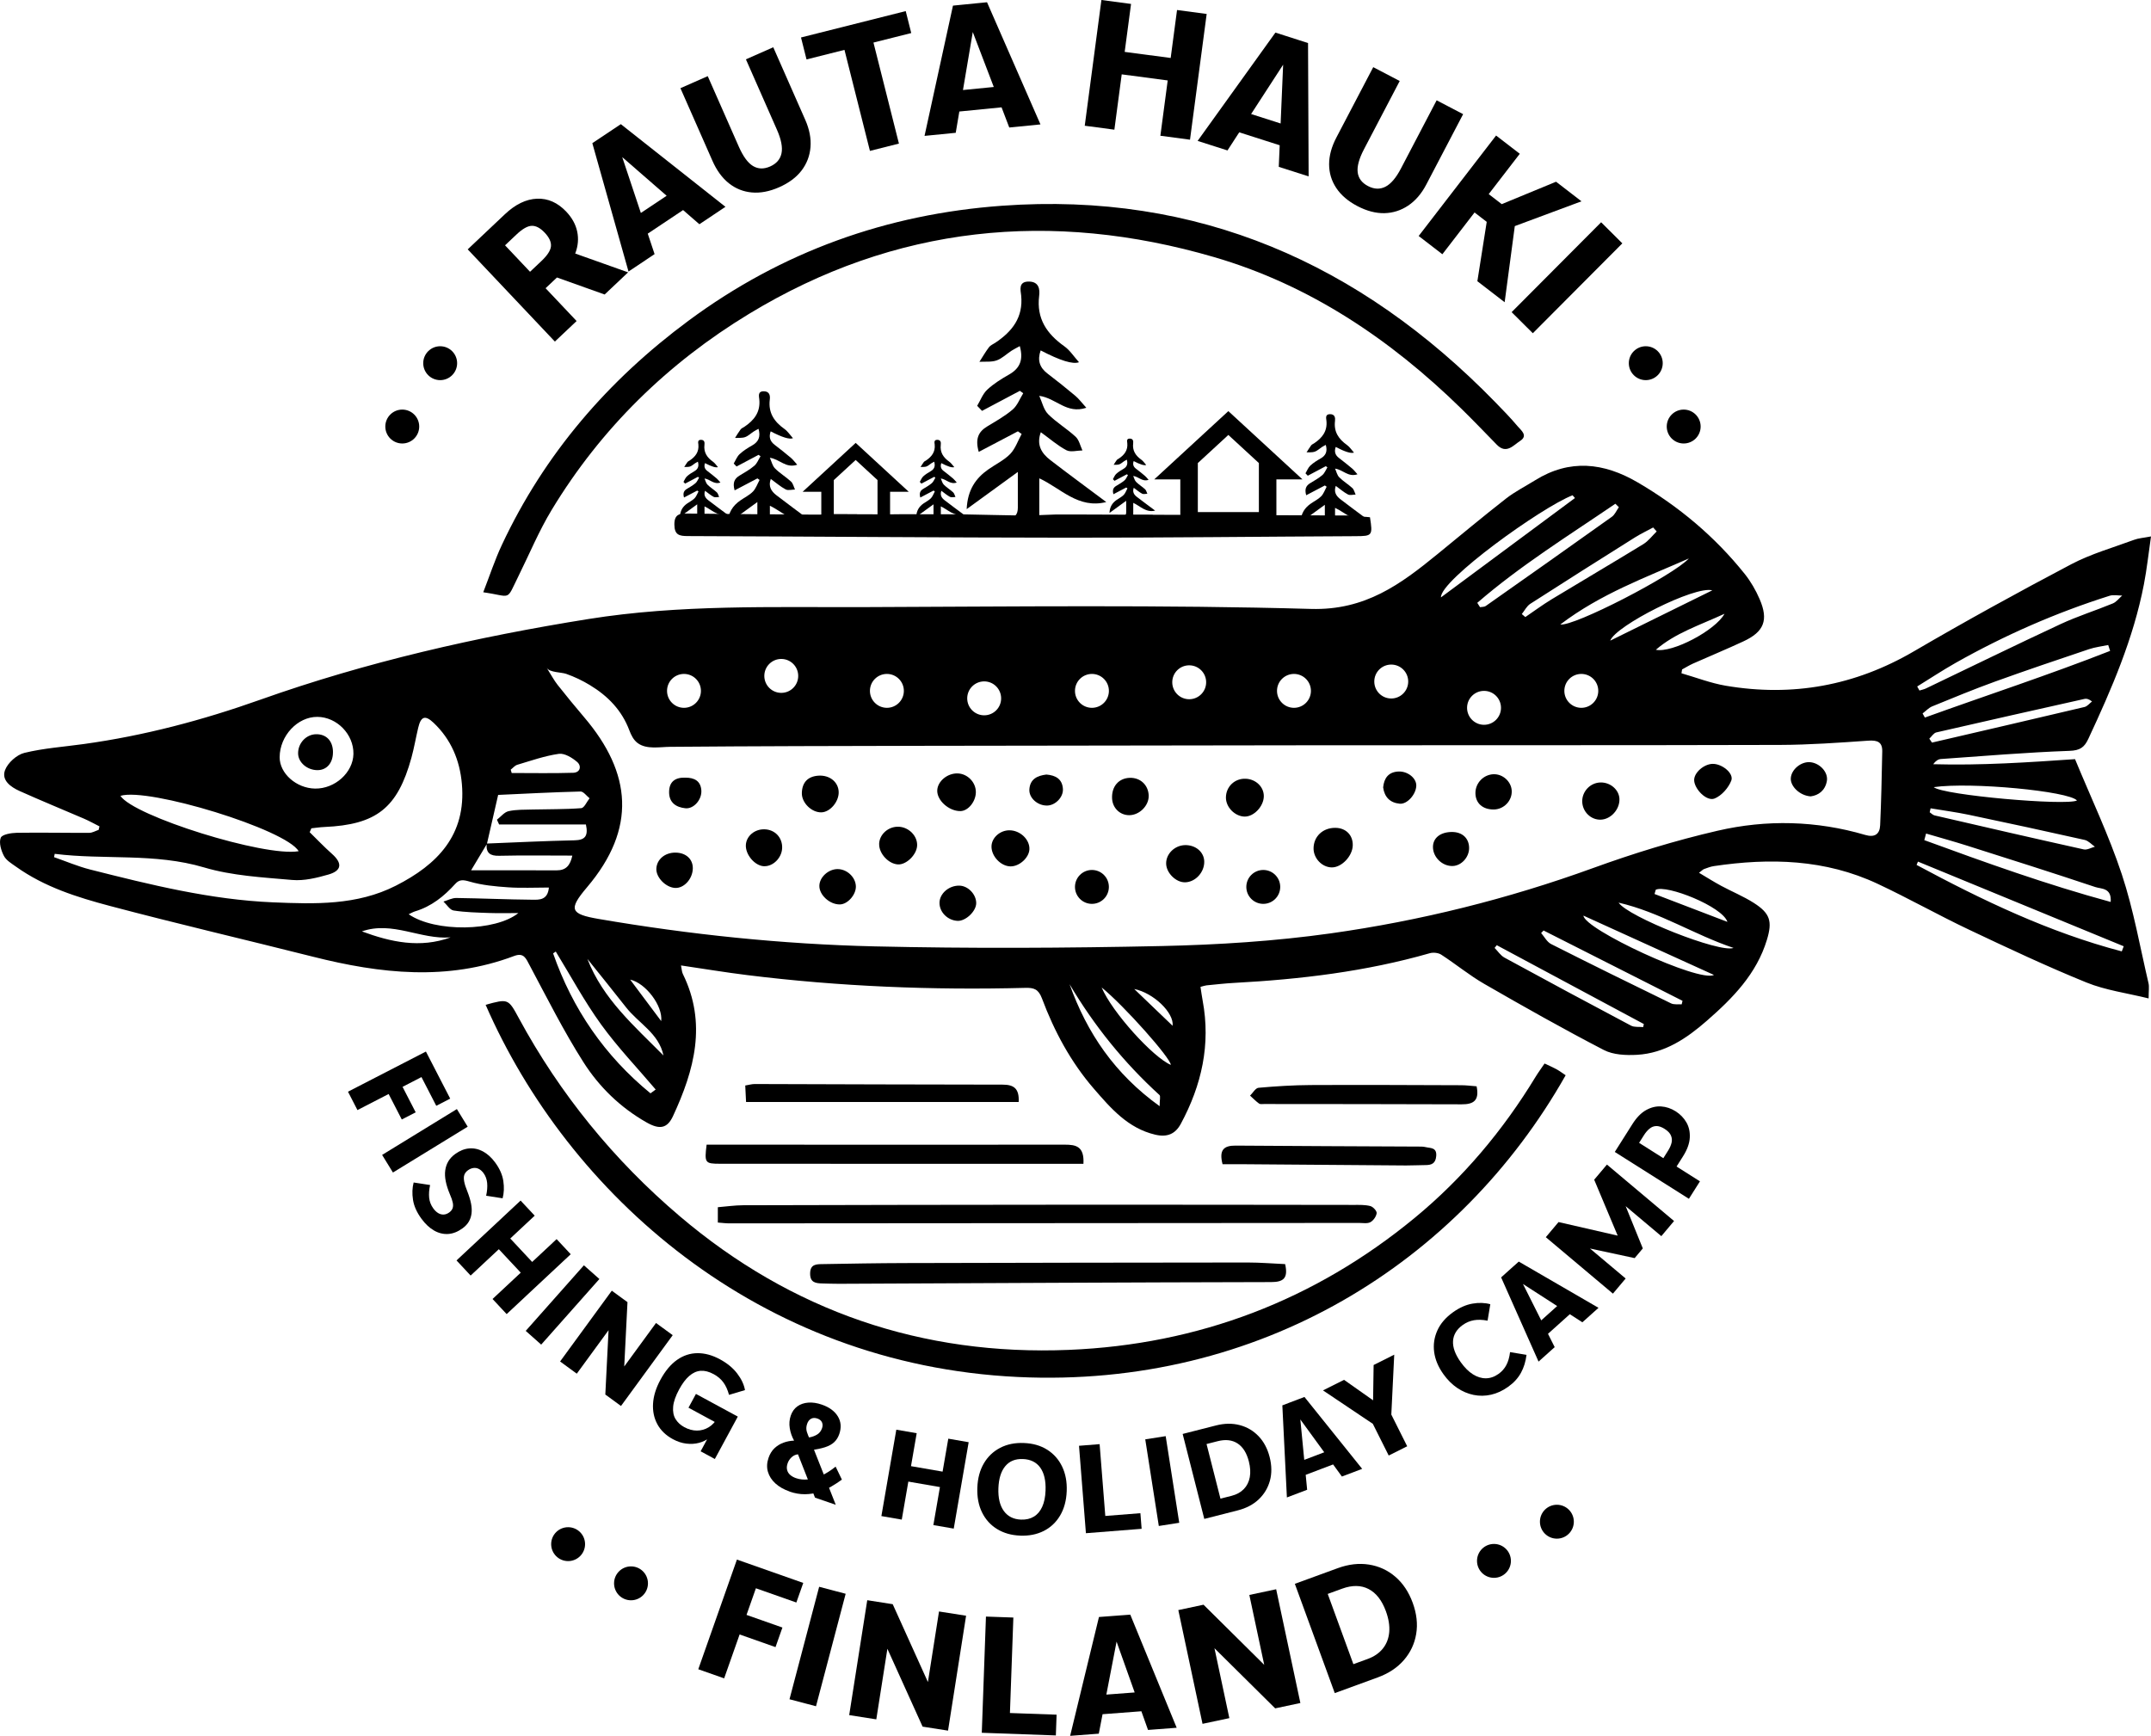 <svg xmlns="http://www.w3.org/2000/svg" id="Layer_2" viewBox="0 0 841.33 679.06"><g id="Warstwa_1"><path d="M189.94,393.08c8.79-2.41,8.85-2.44,12.96,5.16,16.13,29.79,37.24,55.66,62.95,77.52,43.81,37.24,94.95,54.67,152.25,52.31,50.63-2.08,96.12-19.38,135.29-51.68,18.83-15.53,34.51-34.19,47.25-55.17,1.03-1.69,2.21-3.28,3.49-5.17,1.67.79,3.18,1.42,4.6,2.2,1.28.71,2.46,1.6,3.65,2.39-41.45,73.29-119.74,122.5-214.2,118.04-101.9-4.82-176.08-71.84-208.24-145.61Z"></path><path d="M189.02,231.67c2.46-6.3,4.5-12.58,7.28-18.51,16.68-35.6,41.53-64.4,73.04-87.73,36.49-27.01,77.55-41.68,122.57-44.94,76.54-5.54,139.98,22.52,192.86,76.76,3.02,3.1,6.06,6.21,8.84,9.52,1.32,1.57,4.17,3.65.98,5.7-2.62,1.68-5.39,5.33-9.13,1.51-4.65-4.76-9.25-9.58-14.01-14.23-27.7-27.06-59.3-48.31-96.6-59.18-63.51-18.51-124.75-12.47-181.84,22.19-31.74,19.27-57.91,44.77-77.24,76.73-4.98,8.23-8.7,17.22-12.98,25.87-4.99,10.09-2.44,7.94-13.78,6.33Z"></path><path d="M280.77,478.26v-6c3.37-.27,6.63-.76,9.89-.77,42.65-.11,85.29-.19,127.94-.21,36.98-.02,73.95.03,110.93.08,2.16,0,4.4-.08,6.45.45,1.06.27,2.58,1.91,2.48,2.76-.15,1.3-1.28,2.91-2.45,3.54-1.19.64-2.92.3-4.42.3-82.12.07-164.25.13-246.37.17-1.3,0-2.6-.18-4.43-.32Z"></path><path d="M502.67,494.53c1.22,5.51-.61,7.02-5.54,7.02-56.3.11-112.6.42-168.9.67-2.16,0-4.33-.07-6.49-.13-2.64-.07-4.95-.28-4.87-4,.07-3.56,2.45-3.53,4.77-3.57,10.82-.19,21.65-.38,32.47-.41,44.64-.11,89.28-.19,133.92-.22,4.93,0,9.87.42,14.65.63Z"></path><path d="M423.77,455.29c-12.08,0-23.87,0-35.66,0-35.47,0-70.93,0-106.4-.03-6.02,0-6.2-.32-5.33-7.47,4.01,0,8.11,0,12.22,0,42.62.01,85.24.06,127.86,0,4.35,0,7.7.61,7.31,7.5Z"></path><path d="M398.45,431.09h-106.64c-.11-2.16-.21-4.19-.32-6.44,1.48-.24,2.59-.58,3.7-.58,32.32.08,64.64.23,96.95.24,4.28,0,6.58,1.38,6.3,6.78Z"></path><path d="M577.55,424.96c1.19,5.67-1.31,7.07-5.83,7.05-25.77-.1-51.55-.09-77.32-.12-.66,0-1.5.15-1.96-.19-1.25-.91-2.34-2.05-3.5-3.09,1.1-1.07,2.13-2.97,3.32-3.07,6.78-.61,13.6-1.03,20.41-1.07,19.62-.1,39.24,0,58.86.07,1.96,0,3.92.27,6.01.42Z"></path><path d="M478.18,455.43c-1.46-5.65.55-7.3,5.11-7.27,23.93.19,47.86.26,71.79.38.83,0,1.68,0,2.48.2,1.95.47,4.49.04,4.19,3.54-.26,2.95-1.88,3.51-4.31,3.5-2.49,0-4.98.17-7.48.15-21.27-.15-42.54-.33-63.82-.49-2.64-.02-5.27,0-7.97,0Z"></path><path d="M520.91,339.33c-3.85-.04-7.2-3.59-7.13-7.54.08-4.61,3.64-7.95,8.46-7.94,4.15,0,6.96,2.81,6.87,6.85-.09,4.2-4.34,8.67-8.2,8.63Z"></path><path d="M486.75,319.45c-3.82-.14-7.28-3.71-7.25-7.48.04-4.27,3.47-7.51,7.74-7.33,4.02.17,7.15,3.24,7.08,6.92-.08,3.96-3.98,8.01-7.56,7.88Z"></path><path d="M463.51,345.16c-3.57.06-7.34-3.68-7.39-7.33-.05-3.81,3.33-7.12,7.37-7.22,4.1-.1,7.38,2.63,7.53,6.27.17,4.26-3.41,8.21-7.51,8.28Z"></path><path d="M374.54,302.56c3.92.1,7.22,3.52,7.15,7.41-.06,3.67-3.05,7.3-6.04,7.33-4.5.05-9.24-4.21-9.06-8.14.16-3.54,3.96-6.7,7.95-6.6Z"></path><path d="M343.86,330.15c.1-3.8,3.68-6.93,7.71-6.73,3.99.2,7.34,3.67,7.15,7.41-.18,3.55-4.2,7.49-7.47,7.33-3.72-.18-7.48-4.26-7.38-8.01Z"></path><path d="M449.29,311.25c.13,3.89-3.62,7.65-7.61,7.65-3.67,0-6.55-2.83-6.71-6.6-.2-4.63,2.59-7.87,6.9-8.01,4.15-.14,7.29,2.8,7.43,6.96Z"></path><path d="M633.42,312.6c.11,4.04-3.34,7.88-7.24,8.05-3.92.17-7.27-3.11-7.32-7.15-.04-3.97,3.2-7.32,7.16-7.4,3.9-.08,7.3,2.9,7.4,6.5Z"></path><path d="M387.81,331.07c.07-3.37,3.36-6.29,7.05-6.26,4.19.04,7.92,3.6,7.78,7.41-.13,3.31-3.92,6.75-7.39,6.71-3.8-.05-7.52-3.98-7.44-7.86Z"></path><path d="M328.04,309.83c.1,3.78-3.35,7.86-6.74,7.96-3.8.12-7.8-3.73-7.67-7.62.13-4.1,2.34-6.45,6.48-6.73,4.42-.3,7.83,2.51,7.93,6.39Z"></path><path d="M298.83,338.87c-3.57-.14-7.32-4.54-7.1-8.34.2-3.47,3.41-6.18,7.23-6.11,4.17.08,7.17,3.29,6.96,7.45-.19,3.79-3.58,7.13-7.09,6.99Z"></path><path d="M375.25,346.46c3.4.07,6.59,3.4,6.58,6.85,0,3.16-4.11,7.07-7.28,6.93-3.86-.17-7.08-3.36-7.08-7.02,0-3.65,3.68-6.85,7.79-6.76Z"></path><path d="M669.88,298.83c3.61-.09,8.39,3.69,7.28,6.55-1.09,2.82-3.77,5.87-6.51,6.99-3.13,1.28-7.98-3.74-8.01-7.21-.02-2.91,3.79-6.25,7.23-6.34Z"></path><path d="M584.25,302.88c3.55-.1,6.8,2.83,7.03,6.35.26,3.93-3,7.4-7,7.44-4.35.04-7.16-2.46-7.19-6.4-.03-3.96,3.18-7.29,7.16-7.4Z"></path><path d="M328.53,353.81c-3.96.08-8.11-3.67-8.05-7.29.05-3.28,3.39-6.42,6.94-6.53,3.71-.11,7.18,3.03,7.34,6.66.15,3.28-3.17,7.1-6.23,7.16Z"></path><path d="M270.98,339.77c-.1,4.1-3.45,7.77-6.93,7.59-3.63-.19-7.45-4.08-7.33-7.48.13-3.66,3.33-6.37,7.48-6.34,4.11.03,6.86,2.56,6.78,6.22Z"></path><path d="M567.8,325.47c4.12-.05,6.81,2.43,6.82,6.29,0,3.6-3,6.9-6.41,7.02-4.07.14-7.77-3.45-7.73-7.5.04-3.49,2.89-5.75,7.31-5.81Z"></path><path d="M708.23,311.54c-4.25-.27-7.96-3.92-7.79-7.08.19-3.44,4.03-6.62,7.6-6.29,3.78.35,7.14,3.97,6.5,7.42-.68,3.68-3.26,5.56-6.32,5.95Z"></path><path d="M541,308.01c.35-3.61,2.07-5.97,5.88-6.19,3.69-.21,7.15,2.58,7.08,5.53-.08,3.38-3.55,7.34-6.48,7.06-3.78-.36-5.98-2.58-6.49-6.4Z"></path><path d="M409.27,303c3.66.3,6.22,1.76,6.47,5.61.21,3.26-2.96,6.47-6.18,6.52-3.69.06-7.15-2.95-6.94-6.31.26-4.13,3.21-5.4,6.65-5.82Z"></path><path d="M268.14,304.22c3.39,0,5.91,1.23,6.18,4.96.26,3.63-2.98,7.35-6.24,7.01-3.6-.38-6.36-2.14-6.37-6.26-.01-4.22,2.46-5.86,6.43-5.71Z"></path><path d="M130.23,294.28c.01,4.21-2.45,7.03-6.11,7-4-.03-7.45-3-7.52-6.48-.08-4.05,3.12-7.5,7.02-7.57,4.05-.07,6.61,2.65,6.62,7.05Z"></path><path d="M182.94,97.55l14.53-13.73c4.12-3.9,8.32-5.92,12.58-6.09,4.27-.16,8.07,1.53,11.42,5.06,2.27,2.4,3.7,5,4.29,7.79.59,2.79.35,5.6-.71,8.43-1.07,2.83-2.96,5.52-5.67,8.09l-12.73,12.03-6.08-6.44,11.18-10.56c2.37-2.24,3.62-4.18,3.75-5.83.13-1.65-.68-3.4-2.43-5.26-1.75-1.86-3.45-2.75-5.09-2.7-1.64.05-3.65,1.2-6.01,3.44l-4.43,4.19,27.99,29.62-8.5,8.03-34.08-36.06ZM215.45,107.69l5.25-10.03,24.97,8.88-9.17,8.67-21.05-7.51Z"></path><path d="M231.68,56.01l8.08-5.39,16.27,48.79-10.2,6.81-14.15-50.21ZM234.75,53.96l8.08-5.39,40.92,32.34-10.2,6.81-38.8-33.76ZM249.48,84.1l12.26-8.18,7.04,5.19-17.16,11.45-2.15-8.45Z"></path><path d="M276.82,29.79l12.15,27.57c1.7,3.85,3.55,6.38,5.55,7.58,2.01,1.21,4.24,1.27,6.71.18,2.46-1.09,3.94-2.8,4.44-5.13.49-2.33-.1-5.41-1.77-9.21l-12.15-27.57,10.7-4.72,12.52,28.41c1.64,3.72,2.32,7.28,2.04,10.68-.28,3.4-1.45,6.45-3.49,9.13-2.05,2.68-4.97,4.86-8.77,6.54-3.76,1.66-7.32,2.34-10.68,2.04-3.36-.3-6.35-1.5-8.98-3.59-2.63-2.1-4.77-5.02-6.43-8.79l-12.52-28.41,10.7-4.72Z"></path><path d="M330.31,19.51l-14.85,3.74-2.16-8.59,40.96-10.32,2.16,8.59-14.78,3.72,9.96,39.52-11.34,2.86-9.96-39.52Z"></path><path d="M372.74,2.2l9.66-.96-8.58,50.71-12.2,1.21,11.12-50.96ZM375.23,35.36l14.67-1.45,3.77,7.89-20.53,2.03,2.08-8.47ZM376.4,1.84l9.66-.96,20.9,47.79-12.2,1.21L376.4,1.84Z"></path><path d="M430.8,0l11.59,1.54-2.49,18.76,17.99,2.38,2.49-18.76,11.59,1.54-6.52,49.19-11.59-1.54,2.87-21.64-17.99-2.38-2.87,21.64-11.59-1.54,6.52-49.19Z"></path><path d="M498.86,12.75l9.25,2.96-28,43.14-11.68-3.73,30.43-42.37ZM488,44.18l14.04,4.49.33,8.74-19.65-6.28,5.27-6.95ZM502.37,13.88l9.25,2.96.23,52.16-11.68-3.73,2.2-51.38Z"></path><path d="M547.48,31.68l-13.97,26.69c-1.95,3.73-2.77,6.75-2.47,9.07s1.65,4.11,4.04,5.35c2.39,1.25,4.65,1.34,6.78.27,2.13-1.07,4.17-3.45,6.09-7.13l13.97-26.69,10.36,5.42-14.4,27.51c-1.88,3.6-4.25,6.35-7.08,8.25-2.84,1.9-5.94,2.89-9.31,2.97-3.37.07-6.9-.85-10.59-2.78-3.64-1.91-6.39-4.27-8.25-7.08-1.86-2.82-2.79-5.9-2.79-9.26,0-3.36.95-6.86,2.86-10.5l14.4-27.5,10.36,5.42Z"></path><path d="M554.89,92.32l30.28-39.3,9.27,7.14-30.28,39.3-9.27-7.14ZM577.85,110.01l3.66-23.22-10.78-8.31,5.87-6.93,10.78,8.31,21.25-8.77,9.94,7.66-26.08,9.7-3.97,29.78-10.67-8.22Z"></path><path d="M626.26,86.95l8.29,8.25-35.01,35.16-8.29-8.25,35.01-35.16Z"></path><path d="M166.59,411.36l9.5,18.42-5.45,2.81-5.79-11.24-7.4,3.82,5.14,9.97-5.44,2.8-5.14-9.97-12.2,6.29-3.7-7.19,30.49-15.71Z"></path><path d="M178.7,433.87l4.23,6.89-29.24,17.93-4.23-6.89,29.24-17.93Z"></path><path d="M168.23,463.56c-.4,1.83-.52,3.5-.37,5.01.15,1.51.7,2.89,1.62,4.16.6.82,1.24,1.43,1.93,1.84s1.4.59,2.14.56c.74-.04,1.47-.32,2.18-.84.66-.48,1.09-1.04,1.31-1.66.21-.62.23-1.36.04-2.22-.18-.86-.54-1.9-1.08-3.13-.77-1.83-1.32-3.52-1.64-5.09-.32-1.57-.39-3.02-.21-4.34.18-1.33.59-2.52,1.23-3.58.64-1.06,1.51-1.99,2.62-2.8,1.77-1.29,3.58-2.03,5.44-2.2,1.86-.17,3.67.21,5.43,1.15,1.76.94,3.37,2.39,4.82,4.37,1.76,2.39,2.82,4.81,3.18,7.24.36,2.43.27,4.67-.28,6.74l-6.44-.99c.41-1.88.53-3.55.39-5.02-.15-1.47-.62-2.75-1.41-3.83-.56-.76-1.18-1.31-1.85-1.65-.67-.34-1.38-.46-2.12-.36-.74.1-1.45.4-2.14.9-.68.5-1.15,1.09-1.39,1.75-.24.66-.27,1.52-.08,2.58.19,1.06.61,2.4,1.28,4.02.69,1.76,1.16,3.35,1.43,4.76.26,1.41.32,2.7.16,3.86-.16,1.17-.52,2.22-1.08,3.16-.56.94-1.36,1.79-2.39,2.54-1.87,1.37-3.76,2.12-5.65,2.24-1.9.12-3.74-.33-5.51-1.34s-3.41-2.54-4.92-4.59c-1.84-2.5-2.95-4.98-3.33-7.43-.38-2.45-.3-4.71.25-6.78l6.44.99Z"></path><path d="M203.62,469.66l5.52,5.91-9.56,8.93,8.57,9.17,9.56-8.93,5.52,5.91-25.06,23.42-5.52-5.91,11.03-10.3-8.57-9.17-11.03,10.3-5.52-5.91,25.06-23.42Z"></path><path d="M228.39,494.99l6.05,5.36-22.76,25.66-6.05-5.37,22.76-25.66Z"></path><path d="M239.3,504.92l6.13,4.48-1.27,25.16,12.43-17.01,6.53,4.77-20.23,27.7-6.13-4.48,1.27-25.17-12.43,17.01-6.53-4.77,20.23-27.7Z"></path><path d="M280.57,558.87c-.75,1.38-1.74,2.55-2.99,3.51s-2.64,1.65-4.18,2.06c-1.54.41-3.19.51-4.95.3s-3.52-.79-5.27-1.74c-2.73-1.48-4.75-3.43-6.06-5.84-1.31-2.42-1.87-5.12-1.69-8.1.18-2.98,1.15-6.08,2.89-9.3,1.87-3.45,4.03-6.04,6.49-7.77,2.46-1.73,5.13-2.61,8-2.63,2.87-.02,5.82.78,8.83,2.42,2.81,1.53,5.05,3.37,6.7,5.53,1.65,2.16,2.67,4.33,3.05,6.5l-6.24,1.86c-.54-1.96-1.27-3.59-2.21-4.87-.94-1.29-2.2-2.36-3.77-3.22-1.84-1-3.54-1.43-5.11-1.32s-3.05.78-4.45,1.99c-1.4,1.21-2.71,2.95-3.94,5.22-1.42,2.61-2.21,4.89-2.38,6.82s.14,3.55.94,4.85c.8,1.3,1.94,2.36,3.44,3.17,1.64.89,3.28,1.33,4.93,1.33,1.65,0,3.2-.44,4.65-1.33,1.45-.89,2.64-2.21,3.59-3.96l-.28,4.53ZM280.1,556.55l-10.81-5.86,2.92-5.39,16.37,8.87-8.98,16.59-5.56-3.01,6.07-11.2Z"></path><path d="M308.83,583.47c-2.22-.77-4.07-1.81-5.53-3.14-1.46-1.33-2.44-2.85-2.94-4.56-.5-1.71-.42-3.54.25-5.48.53-1.54,1.31-2.8,2.33-3.76,1.02-.96,2.19-1.68,3.51-2.16,1.32-.48,2.7-.75,4.14-.8-.85-1.54-1.42-3.16-1.69-4.88-.27-1.72-.14-3.35.39-4.89.54-1.58,1.41-2.79,2.6-3.64,1.19-.85,2.61-1.34,4.26-1.46,1.65-.12,3.42.14,5.3.79,2.9,1,4.99,2.53,6.25,4.58,1.26,2.06,1.45,4.37.57,6.93-.44,1.27-1.09,2.32-1.97,3.16s-2.08,1.5-3.61,2c-1.53.49-3.47.89-5.82,1.18l1.35-.62,8.67,21.95-8.11-2.79-6.66-16.95c-.93.09-1.76.47-2.49,1.14-.73.67-1.25,1.46-1.57,2.39-.32.93-.39,1.78-.2,2.55.18.77.58,1.42,1.19,1.96.61.54,1.38.97,2.3,1.29,1.42.49,2.96.66,4.62.5,1.66-.15,3.41-.64,5.24-1.46,1.83-.82,3.71-2,5.63-3.56l2.45,5.09c-1.25.92-2.63,1.82-4.14,2.7-1.51.88-3.12,1.59-4.83,2.15-1.71.55-3.54.84-5.48.86s-3.95-.32-6.02-1.03ZM312.97,562.98c1.25-.23,2.46-.45,3.62-.67,1.17-.22,2.19-.6,3.06-1.15.88-.54,1.5-1.36,1.88-2.44.29-.83.28-1.6-.02-2.29-.3-.69-.9-1.19-1.79-1.5-.96-.33-1.79-.3-2.49.08-.7.38-1.22,1.05-1.54,2.01-.37,1.08-.41,2.11-.11,3.1.3.98.73,2.02,1.29,3.11l-3.9-.25Z"></path><path d="M350.58,559.29l7.97,1.38-2.23,12.89,12.36,2.14,2.23-12.89,7.97,1.38-5.84,33.8-7.97-1.38,2.57-14.87-12.36-2.14-2.57,14.87-7.97-1.38,5.84-33.8Z"></path><path d="M399.02,600.73c-3.43-.13-6.43-.98-9-2.55-2.57-1.57-4.54-3.74-5.91-6.53-1.37-2.78-1.98-6.02-1.84-9.71.14-3.65.99-6.81,2.54-9.46,1.55-2.65,3.68-4.68,6.36-6.08,2.68-1.4,5.77-2.04,9.27-1.9,3.56.13,6.61,1.01,9.17,2.63,2.55,1.62,4.5,3.82,5.83,6.6s1.93,5.97,1.79,9.56c-.14,3.72-1.01,6.92-2.59,9.59-1.59,2.67-3.72,4.68-6.41,6.03-2.68,1.35-5.76,1.96-9.21,1.83ZM399.35,594.47c1.96.07,3.64-.32,5.05-1.18,1.41-.86,2.49-2.15,3.26-3.87s1.2-3.82,1.29-6.3c.15-3.85-.54-6.84-2.06-8.98-1.52-2.13-3.8-3.26-6.83-3.37-2.94-.11-5.23.82-6.87,2.8-1.64,1.98-2.54,4.85-2.68,8.6-.14,3.79.56,6.76,2.11,8.91,1.55,2.15,3.8,3.28,6.74,3.39Z"></path><path d="M422.04,565.59l8.06-.64,2.22,28.09,13.73-1.08.48,6.11-21.79,1.72-2.7-34.19Z"></path><path d="M447.95,563.07l7.99-1.25,5.3,33.89-7.99,1.25-5.3-33.89Z"></path><path d="M471.04,594.2l-8.46-33.24,13.06-3.33c3.29-.84,6.38-.88,9.25-.13,2.87.75,5.33,2.2,7.38,4.34,2.05,2.14,3.49,4.86,4.33,8.15.85,3.32.88,6.41.11,9.25-.78,2.84-2.24,5.28-4.38,7.31-2.15,2.03-4.88,3.47-8.2,4.31l-13.06,3.33ZM477.36,586.27l4.37-1.11c1.96-.5,3.55-1.38,4.77-2.63,1.21-1.25,1.99-2.8,2.33-4.64.34-1.84.22-3.9-.36-6.18-.85-3.32-2.32-5.67-4.42-7.04-2.1-1.37-4.69-1.66-7.76-.88l-4.37,1.11,5.44,21.37Z"></path><path d="M501.56,549.78l6.28-2.38,3.43,35.39-7.92,3.01-1.78-36.01ZM503.94,548.87l6.28-2.38,22.57,28.12-7.92,3.01-20.93-28.74ZM509.21,571.45l9.53-3.62,3.94,4.58-13.33,5.06-.14-6.03Z"></path><path d="M536.96,557l-19.49-13.08,8.23-4.13,11.36,8.01.21-13.81,8.06-4.04-1.14,23.43,6.21,12.4-7.23,3.62-6.21-12.4Z"></path><path d="M597.07,530.04c-.32,2.6-1.04,4.93-2.17,7-1.13,2.07-2.8,3.9-5,5.47-2.15,1.54-4.38,2.57-6.68,3.09-2.3.52-4.58.55-6.83.09s-4.39-1.36-6.4-2.72c-2.01-1.35-3.81-3.15-5.41-5.38-2.03-2.84-3.24-5.73-3.63-8.67-.39-2.93.03-5.75,1.25-8.45,1.22-2.7,3.27-5.08,6.14-7.13,2.52-1.8,5.05-2.92,7.57-3.36,2.52-.44,4.85-.36,7,.23l-1.07,6.43c-2-.38-3.77-.44-5.33-.17s-3.01.89-4.37,1.85c-2.39,1.71-3.66,3.81-3.81,6.3-.15,2.49.86,5.26,3.03,8.29,1.5,2.1,3.09,3.68,4.76,4.73,1.67,1.05,3.37,1.57,5.08,1.55,1.71-.02,3.37-.6,4.96-1.74,1.28-.91,2.28-2.05,3.01-3.42.73-1.36,1.22-3.06,1.46-5.08l6.43,1.07Z"></path><path d="M587.14,499.72l4.99-4.49,15.96,31.77-6.31,5.66-14.64-32.95ZM589.04,498.02l5-4.49,31.19,18.09-6.31,5.66-29.88-19.27ZM602.1,517.18l7.58-6.81,5.33,2.85-10.61,9.53-2.3-5.57Z"></path><path d="M604.62,483.99l4.98-5.92,23.13,5.31-9.19-21.88,4.99-5.92,26.25,22.08-4.98,5.92-13.95-11.73,6.71,16.53-3.19,3.79-17.47-3.75,13.95,11.73-4.98,5.92-26.25-22.08Z"></path><path d="M631.6,450.64l6.89-10.89c1.62-2.57,3.41-4.4,5.35-5.48s3.91-1.57,5.89-1.43c1.98.13,3.87.77,5.67,1.9,1.79,1.14,3.2,2.58,4.21,4.34,1.01,1.76,1.45,3.77,1.32,6.02-.13,2.26-1.01,4.67-2.63,7.23l-2.54,4.02,9.15,5.79-4.32,6.83-28.99-18.33ZM652.42,450.18c.68-1.08,1.14-2.11,1.38-3.1.24-.99.16-1.95-.24-2.88-.4-.93-1.22-1.79-2.46-2.57-1.24-.79-2.35-1.16-3.32-1.12-.97.04-1.85.39-2.64,1.06-.79.66-1.51,1.52-2.17,2.57l-1.86,2.94,9.48,6,1.83-2.9Z"></path><circle cx="643.72" cy="142.08" r="6.63"></circle><circle cx="658.55" cy="166.86" r="6.63"></circle><circle cx="172.17" cy="142.08" r="6.63"></circle><circle cx="157.34" cy="166.86" r="6.63"></circle><path d="M829.91,342.02c-5.05-15.24-12.03-29.85-18.29-45.04-18.1,1.24-36.74,2.51-55.48,1.98.93-1.27,1.93-1.95,2.97-2.03,16.78-1.18,33.55-2.6,50.34-3.2,4.12-.14,5.82-1.37,7.36-4.68,9.1-19.5,17.64-39.2,21.75-60.48,1.15-5.94,1.79-11.97,2.77-18.72-3.05.59-4.91.69-6.57,1.31-8.26,3.06-16.88,5.49-24.63,9.57-20.75,10.94-41.32,22.25-61.57,34.08-23.03,13.45-47.48,17.87-73.57,13.44-5.88-1-11.55-3.21-17.31-4.87.08-.5.16-1,.24-1.5,1.44-.77,2.83-1.64,4.32-2.31,6.54-2.91,13.17-5.64,19.65-8.66,8.1-3.76,9.91-8.31,6.36-16.54-1.5-3.47-3.46-6.88-5.82-9.84-11.67-14.6-25.78-26.42-41.91-35.84-13.2-7.72-26.56-9.24-40.1-.8-3.82,2.38-7.89,4.43-11.41,7.18-9.05,7.07-17.86,14.43-26.76,21.7-14.43,11.79-28.23,22.03-49.41,21.44-58.28-1.65-116.63-.91-174.96-.71-35.95.12-71.91-1.07-107.72,4.66-43.69,6.99-86.66,16.75-128.32,31.55-22.58,8.03-45.45,14.09-69.12,17.36-7.74,1.08-15.62,1.61-23.17,3.45-2.99.73-6.5,3.88-7.58,6.75-1.5,4,2.28,6.64,5.71,8.18,8.34,3.75,16.82,7.21,25.22,10.83,2.05.89,4,1.99,6,2.99-.11.45-.22.91-.32,1.37-1.23.41-2.45,1.16-3.67,1.16-9.45.05-18.89-.16-28.34-.01-2.21.04-5.77.64-6.28,1.94-.77,1.95.14,4.99,1.24,7.1.92,1.77,3.04,3,4.79,4.25,11.06,7.9,23.85,11.93,36.69,15.33,26.4,7,53,13.19,79.48,19.87,26.25,6.62,52.45,9.57,78.6-.3,3.82-1.44,4.63.95,6.08,3.67,6.79,12.73,13.28,25.69,21.01,37.84,6.17,9.71,14.51,17.82,24.72,23.6,5.07,2.88,8.06,2.4,10.32-2.44,8.37-18.01,13.37-36.35,3.86-55.65-.4-.81-.41-1.83-.72-3.32,8.95,1.31,17.43,2.73,25.95,3.78,36.12,4.48,72.38,5.93,108.74,4.99,3.35-.08,5.13.48,6.5,4.14,4.81,12.86,11.31,24.95,20.32,35.34,6.6,7.61,13.28,15.43,23.97,17.95,4.72,1.11,7.88-.28,10.02-4.25,8.15-15.11,11.74-31.05,8.54-48.19-.32-1.74-.56-3.5-.85-5.38,1.1-.28,1.72-.52,2.35-.59,3.65-.35,7.29-.78,10.94-.97,25.84-1.39,51.41-4.44,76.38-11.6,1.35-.39,3.33-.19,4.48.55,5.71,3.7,11,8.08,16.87,11.46,15.42,8.89,30.94,17.65,46.73,25.84,3.69,1.92,8.69,2.13,13.01,1.89,10.83-.61,19.43-6.44,27.32-13.34,10.12-8.83,19.43-18.31,23.47-31.65,2.2-7.24,1.26-10.35-5.09-14.41-4.05-2.59-8.57-4.43-12.82-6.72-2.82-1.52-5.53-3.24-8.65-5.09,1.19-.89,1.54-1.3,1.98-1.46,1.25-.44,2.52-.96,3.82-1.15,21.96-3.26,43.58-2.7,64.08,6.93,12.05,5.65,23.67,12.22,35.69,17.92,15.19,7.19,30.41,14.36,45.97,20.68,7.51,3.05,15.83,4.13,24.32,6.23,0-3.03.28-4.55-.04-5.93-3.34-14.25-5.86-28.79-10.45-42.63ZM674.51,240.11c-3.54,6.5-20.43,15.42-26.85,14.08,7.61-6.58,17.04-9.55,26.85-14.08ZM669.74,230.94c-13.12,6.47-26.24,12.93-39.92,19.68,2.12-5.85,33.09-21.54,39.92-19.68ZM610.29,244.3c15.91-12.08,33.43-18.39,50.28-25.83-6.05,6.62-44.93,26.66-50.28,25.83ZM625.14,270.27c0,3.66-2.97,6.63-6.63,6.63s-6.64-2.97-6.64-6.63,2.97-6.63,6.64-6.63,6.63,2.97,6.63,6.63ZM646.61,206.35c.46.52.92,1.03,1.38,1.55-1.73,1.68-3.23,3.74-5.24,4.97-11.91,7.3-23.96,14.36-35.91,21.61-3.51,2.14-6.83,4.6-10.23,6.91-.46-.39-.92-.78-1.38-1.17,1.09-1.36,1.93-3.11,3.32-4.01,13.55-8.72,27.18-17.33,40.83-25.91,2.32-1.46,4.81-2.64,7.23-3.95ZM631.82,197.07c.45.45.91.89,1.37,1.34-.9,1.27-1.54,2.9-2.74,3.76-16.39,11.7-32.85,23.31-49.33,34.9-.57.4-1.48.32-2.23.46-.36-.56-.72-1.13-1.08-1.7,16.82-14.56,35.69-26.27,54.01-38.76ZM587.09,276.9c0,3.67-2.97,6.64-6.63,6.64s-6.64-2.97-6.64-6.64,2.97-6.63,6.64-6.63,6.63,2.97,6.63,6.63ZM615.08,193.75c.31.36.63.72.94,1.08-17.38,12.89-34.77,25.78-52.41,38.86-.35-6.68,39.28-35.21,51.47-39.94ZM544.16,259.98c3.67,0,6.64,2.97,6.64,6.63s-2.97,6.64-6.64,6.64-6.63-2.97-6.63-6.64,2.97-6.63,6.63-6.63ZM506.12,263.64c3.66,0,6.63,2.97,6.63,6.63s-2.97,6.63-6.63,6.63-6.64-2.97-6.64-6.63,2.97-6.63,6.64-6.63ZM465.14,260.27c3.66,0,6.63,2.97,6.63,6.63s-2.97,6.64-6.63,6.64-6.63-2.97-6.63-6.64,2.97-6.63,6.63-6.63ZM427.09,263.64c3.67,0,6.64,2.97,6.64,6.63s-2.97,6.63-6.64,6.63-6.63-2.97-6.63-6.63,2.97-6.63,6.63-6.63ZM384.95,266.56c3.66,0,6.63,2.97,6.63,6.64s-2.97,6.63-6.63,6.63-6.64-2.97-6.64-6.63,2.97-6.64,6.64-6.64ZM346.9,263.64c3.66,0,6.63,2.97,6.63,6.63s-2.97,6.63-6.63,6.63-6.64-2.97-6.64-6.63,2.97-6.63,6.64-6.63ZM305.58,257.78c3.66,0,6.63,2.97,6.63,6.64s-2.97,6.63-6.63,6.63-6.63-2.97-6.63-6.63,2.97-6.64,6.63-6.64ZM267.53,263.64c3.66,0,6.63,2.97,6.63,6.63s-2.97,6.63-6.63,6.63-6.63-2.97-6.63-6.63,2.97-6.63,6.63-6.63ZM202.34,299.18c5.38-1.6,10.74-3.5,16.26-4.28,2.23-.31,5.22,1.52,7.16,3.2,1.76,1.53,1.26,4.13-1.57,4.21-8.01.25-16.03.09-24.05.09-.12-.44-.25-.88-.38-1.31.86-.66,1.62-1.63,2.58-1.91ZM194.84,310.97c10.68-.49,21.45-1.06,32.22-1.33,1.16-.03,2.36,1.72,3.54,2.64-1.08,1.35-2.07,3.77-3.25,3.87-6.3.49-12.65.37-18.97.53-3.16.09-6.4-.02-9.45.65-1.68.37-3.05,2.18-4.56,3.34.28.62.57,1.24.85,1.86h33.95c1.01,4.63-.42,6.11-4.47,6.2-11.41.24-22.82.81-34.22,1.26,1.44-6.41,2.92-12.79,4.36-19.02ZM190.33,330.33c-.2,3.37,1.39,4.54,4.94,4.45,9.39-.22,18.8-.07,28.59-.07-.82,3.82-2.47,5.78-6.1,5.77-11.12-.04-22.23-.01-33.5-.01,1.85-3.09,3.96-6.61,6.07-10.14ZM124.15,280.44c7.63.06,14.22,6.84,14.09,14.49-.13,7.28-7.24,13.7-15.03,13.56-7.32-.13-13.86-5.93-13.83-12.27.04-8.39,7.02-15.85,14.77-15.78ZM116.81,332.99c-13.34,2.33-64.6-13.73-69.7-21.66,10.92-3.36,64.79,13.12,69.7,21.66ZM106.87,353c-24.46-1.02-48.07-6.89-71.64-12.85-4.8-1.22-9.4-3.2-14.09-4.83.09-.43.18-.87.26-1.3,19.4,2.43,39.1-.42,58.43,5.32,11.01,3.27,22.89,3.88,34.44,4.9,4.66.42,9.63-.81,14.22-2.13,5.24-1.52,5.46-4.44,1.37-8.07-3.03-2.68-5.83-5.64-8.73-8.48.22-.51.44-1.02.66-1.53,1.69-.17,3.37-.44,5.06-.51,20.41-.89,28.65-7.4,34.08-27.12,1.05-3.85,1.72-7.8,2.64-11.69,1.05-4.43,2.69-5.11,6.02-1.95,6.81,6.45,10.26,14.61,11.07,23.91,1.74,20-9.56,31.55-25.85,39.82-15.22,7.73-31.59,7.18-47.94,6.51ZM141.55,364.36c11.93-4.19,23.01,3.29,34.7,2.34-11.94,4.35-23.38,1.85-34.7-2.34ZM208.34,351.97c-9.96-.08-19.91-.55-29.88-.68-1.66-.02-3.34.91-5.01,1.4,1.32,1.22,2.51,3.28,3.98,3.5,4.57.71,9.23.8,13.87.97,3.62.13,7.26.03,11.45.03-8.93,7.19-32.57,7.61-42.9.46.97-.44,1.69-.88,2.47-1.12,6.42-1.92,11.38-5.92,15.78-10.79,1.59-1.77,3.14-1.58,5.6-.86,4.85,1.42,10.04,1.89,15.13,2.24,5.09.35,10.22.08,15.86.08-.45,4.96-3.78,4.79-6.35,4.77ZM254.43,427.71c-17.87-14.64-30.48-32.95-38.09-54.75.35-.24.69-.47,1.04-.71,5.86,9.55,11.19,19.48,17.74,28.53,6.47,8.94,14.18,16.99,21.34,25.44-.68.49-1.35.99-2.03,1.49ZM229.75,375.13c5.04,6.3,10.12,12.55,15.09,18.9,4.91,6.29,12.87,10.19,14.67,18.88-11.34-11.48-23.69-22.08-29.76-37.78ZM246.48,383.23c6.02,1.31,12.84,10.23,12.14,16.22-4.17-5.58-8.08-10.8-12.14-16.22ZM453.57,432.74c-17.55-12.62-28.41-28.62-35.23-47.73,9.58,16.21,21.25,30.68,35.17,43.36.48.43.06,1.85.06,4.37ZM430.89,386.29c8.9,7.25,26.96,27.61,27.06,30.29-6.92-2.9-23.04-20.68-27.06-30.29ZM458.65,401.29c-5.43-5.21-10.22-9.8-15.01-14.39,7.5,1.5,15.61,9.27,15.01,14.39ZM642.7,401.8c-1.59-.17-3.43.13-4.75-.57-16.55-8.76-33.05-17.64-49.5-26.61-1.52-.83-2.58-2.51-3.86-3.8.28-.36.56-.71.85-1.06,19.17,10.28,38.35,20.56,57.52,30.84-.09.4-.17.8-.26,1.2ZM657.77,392.9c-1.4-.1-2.99.19-4.16-.38-15.69-7.63-31.35-15.34-46.92-23.21-1.62-.82-2.62-2.84-3.9-4.31.32-.33.64-.66.96-.99,18.11,9.17,36.23,18.34,54.34,27.51-.1.46-.21.92-.32,1.38ZM619.34,358.19c16.93,7.7,33.63,15.29,51.05,23.21-5.91,3.01-50.75-17.9-51.05-23.21ZM633.09,353.11c16.21,3.76,29.41,12.48,44.95,17.72-5.47,2.04-41.3-12.2-44.95-17.72ZM675.65,360.64c-9.5-3.64-19-7.27-28.5-10.91.16-.55.31-1.11.47-1.66,4.21-2.09,26.1,6.54,28.03,12.57ZM735.39,322.87c-.16,3.47-2.16,4.84-5.82,3.76-19.11-5.62-38.6-6.08-57.79-1.64-16.49,3.81-32.81,8.83-48.73,14.61-33.33,12.1-67.55,20.61-102.53,25.53-21.86,3.07-44.07,4.48-66.16,4.96-37.45.8-74.94,1-112.39.13-36.14-.85-72.11-4.61-107.78-10.72-11.13-1.91-11.97-3.69-4.61-12.37,19.57-23.06,17.42-44.77-1.03-66.47-3.56-4.19-7.05-8.43-10.46-12.75-1.37-1.73-2.41-3.73-4.24-6.63,1.16,1.83,5.68,1.66,7.62,2.34,3.23,1.13,6.34,2.62,9.27,4.4,7.09,4.3,12.48,9.89,15.41,17.67.72,1.91,1.67,3.84,3.32,5.04,3.46,2.52,8.56,1.47,12.53,1.43,33.48-.28,66.96-.33,100.44-.4,50.64-.1,101.28-.17,151.92-.21,60.64-.05,121.28.03,181.93-.14,11.47-.04,22.96-.86,34.42-1.66,3.55-.24,5.58.46,5.5,4.22-.2,9.63-.38,19.27-.82,28.9ZM825.56,352.84c-25.04-6.8-48.99-15.43-72.9-24.18l.69-2.58c5.48,1.61,10.99,3.13,16.43,4.86,16.62,5.28,33.25,10.54,49.79,16.08,2.27.76,6.43.2,5.99,5.82ZM812.38,313.15c-4.2,2.13-52.5-2.06-56.03-5.22,14.56-2.09,52.87,1.57,56.03,5.22ZM770.05,318.74c15.14,3.18,30.26,6.45,45.35,9.84,1.45.33,2.66,1.74,3.98,2.65-1.46.39-3.04,1.35-4.35,1.06-19.47-4.32-38.91-8.8-58.34-13.3-.7-.16-1.28-.81-1.92-1.23.12-.51.24-1.03.35-1.55,4.98.84,10,1.5,14.93,2.53ZM815.34,276.57c-19.88,4.71-39.77,9.3-59.67,13.93-.35-.51-.7-1.02-1.05-1.53.91-.84,1.7-2.21,2.74-2.45,19.3-4.45,38.64-8.78,57.97-13.11.76-.17,1.59-.02,2.94,1-.97.74-1.84,1.9-2.93,2.16ZM752.88,280.71c-.3-.54-.59-1.07-.89-1.61,1.26-.94,2.38-2.2,3.79-2.78,8.14-3.33,16.27-6.69,24.54-9.68,12.18-4.4,24.45-8.54,36.73-12.67,2.42-.82,5.02-1.11,7.54-1.64.25.77.5,1.54.75,2.3-23.91,9.39-48.32,17.36-72.46,26.08ZM764.84,259.36c19.19-10.84,39.29-19.66,60.31-26.3,1.5-.47,3.27-.07,4.91-.08-1.2,1.05-2.25,2.5-3.65,3.08-6.76,2.79-13.79,4.99-20.41,8.07-17.64,8.21-35.12,16.78-52.68,25.18-.8.39-1.71.55-2.56.82-.29-.52-.59-1.05-.88-1.58,4.98-3.07,9.87-6.31,14.96-9.19ZM829.9,372.18c-28.35-7.43-54.56-20.01-80.26-33.82.18-.44.36-.87.54-1.3,26.83,11.04,53.65,22.08,80.48,33.12-.25.67-.5,1.34-.76,2Z"></path><circle cx="427.09" cy="346.96" r="6.63"></circle><circle cx="494.11" cy="346.96" r="6.63"></circle><path d="M443.22,201.45h7.89l-2.58.8-9.32.35-6.26-.64v-.3c2.09.04,4.17.07,6.26.12.92.02,1.27-.45,1.28-1.29,0-1.41,0-2.81,0-4.58-2.16,1.57-4.21,3.06-6.53,4.75.11-2.45,1.14-3.93,2.77-5.08.93-.66,2.01-1.17,2.79-1.97.66-.69.99-1.69,1.46-2.56-.16-.11-.32-.23-.48-.34-1.62.85-3.24,1.7-5,2.63-.48-1.69-.03-2.58,1.08-3.25,1.11-.68,2.27-1.32,3.25-2.16.6-.52.91-1.37,1.35-2.08-.14-.1-.29-.21-.43-.31-1.61.85-3.22,1.7-4.83,2.56-.21-.22-.41-.43-.62-.65.42-.7.71-1.53,1.28-2.06.83-.77,1.82-1.38,2.81-1.95,1.39-.8,1.83-1.91,1.35-3.62-.38.21-.73.38-1.05.59-.64.41-1.21,1-1.9,1.24-.67.24-1.46.13-2.2.18.4-.63.78-1.28,1.22-1.87.18-.24.52-.38.8-.56,2.16-1.44,3.59-3.24,3.31-6.06-.07-.66-.4-1.79,1-1.76,1.28.02,1.4,1,1.3,1.84-.36,2.9.98,4.84,3.22,6.44.71.5,1.2,1.29,1.87,2.03q-1.16.45-4.89-1.51c-.43,1.23-.16,2.17.88,2.96,1.21.92,2.4,1.87,3.56,2.85.44.37.79.85,1.39,1.52-2.53.84-3.82-1.22-6.01-1.52.36.79.55,1.75,1.13,2.33,1.06,1.07,2.4,1.86,3.52,2.89.45.41.59,1.16.87,1.75-.69,0-1.51.25-2.04-.03-1.13-.6-2.12-1.47-3.27-2.3-.59,1.63.1,2.7,1.22,3.56,2.32,1.79,4.68,3.52,7.14,5.36-3.6.9-5.8-1.77-8.56-3.03v4.73Z"></path><path d="M301.11,206.28h14.05l-4.6,1.42-16.6.63-11.15-1.14v-.54c3.72.08,7.43.12,11.15.21,1.65.03,2.27-.8,2.27-2.3.01-2.51,0-5.01,0-8.16-3.86,2.8-7.5,5.46-11.64,8.46.2-4.37,2.03-7.01,4.93-9.05,1.66-1.17,3.58-2.08,4.97-3.5,1.18-1.22,1.76-3.01,2.61-4.56-.29-.2-.56-.4-.85-.6-2.89,1.52-5.77,3.04-8.91,4.68-.86-3.02-.05-4.6,1.93-5.79,1.98-1.2,4.04-2.35,5.79-3.85,1.08-.92,1.62-2.45,2.41-3.71-.26-.19-.51-.37-.77-.55-2.87,1.52-5.74,3.04-8.6,4.56-.37-.38-.74-.77-1.11-1.15.74-1.24,1.27-2.72,2.29-3.67,1.47-1.37,3.24-2.47,5-3.47,2.48-1.42,3.26-3.4,2.41-6.45-.67.37-1.3.67-1.88,1.05-1.14.74-2.16,1.77-3.39,2.2-1.19.42-2.6.24-3.92.32.72-1.12,1.38-2.27,2.18-3.33.33-.44.93-.67,1.42-.99,3.85-2.57,6.4-5.77,5.89-10.79-.12-1.17-.71-3.18,1.79-3.14,2.29.03,2.5,1.77,2.31,3.27-.63,5.17,1.74,8.63,5.74,11.47,1.26.89,2.15,2.3,3.33,3.62q-2.07.8-8.72-2.69c-.77,2.19-.28,3.87,1.56,5.28,2.16,1.64,4.28,3.34,6.35,5.08.79.66,1.41,1.52,2.48,2.7-4.51,1.5-6.81-2.17-10.71-2.72.65,1.41.98,3.12,2.01,4.16,1.89,1.91,4.28,3.31,6.27,5.15.8.74,1.05,2.06,1.55,3.12-1.23.01-2.68.45-3.64-.05-2.02-1.06-3.78-2.62-5.83-4.1-1.05,2.9.19,4.82,2.17,6.35,4.13,3.18,8.34,6.27,12.72,9.55-6.41,1.61-10.34-3.15-15.24-5.4v8.42Z"></path><path d="M367.98,203.02h8.17l-2.68.83-9.66.37-6.49-.66v-.31c2.16.04,4.33.07,6.49.12.96.02,1.32-.47,1.32-1.34,0-1.46,0-2.91,0-4.74-2.24,1.63-4.36,3.17-6.77,4.92.12-2.54,1.18-4.08,2.87-5.26.97-.68,2.08-1.21,2.89-2.04.68-.71,1.02-1.75,1.52-2.65-.17-.12-.33-.23-.49-.35-1.68.88-3.36,1.77-5.18,2.72-.5-1.76-.03-2.67,1.12-3.37,1.15-.7,2.35-1.37,3.37-2.24.63-.53.94-1.42,1.4-2.16-.15-.11-.3-.22-.45-.32-1.67.88-3.34,1.77-5.01,2.65-.21-.22-.43-.45-.64-.67.43-.72.74-1.58,1.33-2.14.86-.8,1.89-1.43,2.91-2.02,1.45-.83,1.9-1.98,1.4-3.75-.39.22-.76.39-1.09.61-.66.43-1.26,1.03-1.97,1.28-.69.24-1.51.14-2.28.19.42-.65.81-1.32,1.27-1.94.19-.25.54-.39.83-.58,2.24-1.49,3.72-3.36,3.43-6.28-.07-.68-.41-1.85,1.04-1.83,1.33.02,1.45,1.03,1.34,1.9-.37,3.01,1.01,5.02,3.34,6.67.73.52,1.25,1.34,1.94,2.11q-1.2.46-5.07-1.56c-.45,1.28-.16,2.25.91,3.07,1.26.95,2.49,1.94,3.69,2.95.46.38.82.88,1.44,1.57-2.63.87-3.96-1.26-6.23-1.58.38.82.57,1.82,1.17,2.42,1.1,1.11,2.49,1.93,3.65,3,.46.43.61,1.2.9,1.81-.71,0-1.56.26-2.12-.03-1.17-.62-2.2-1.52-3.39-2.39-.61,1.69.11,2.8,1.26,3.69,2.4,1.85,4.85,3.65,7.4,5.55-3.73.93-6.01-1.83-8.87-3.14v4.9Z"></path><path d="M275.55,203.02h8.17l-2.68.83-9.66.37-6.49-.66v-.31c2.16.04,4.33.07,6.49.12.96.02,1.32-.47,1.32-1.34,0-1.46,0-2.91,0-4.74-2.24,1.63-4.36,3.17-6.77,4.92.12-2.54,1.18-4.08,2.87-5.26.97-.68,2.08-1.21,2.89-2.04.68-.71,1.02-1.75,1.52-2.65-.17-.12-.33-.23-.49-.35-1.68.88-3.36,1.77-5.18,2.72-.5-1.76-.03-2.67,1.12-3.37,1.15-.7,2.35-1.37,3.37-2.24.63-.53.94-1.42,1.4-2.16-.15-.11-.3-.22-.45-.32-1.67.88-3.34,1.77-5.01,2.65-.21-.22-.43-.45-.64-.67.43-.72.74-1.58,1.33-2.14.86-.8,1.89-1.43,2.91-2.02,1.45-.83,1.9-1.98,1.4-3.75-.39.22-.76.39-1.09.61-.66.43-1.26,1.03-1.97,1.28-.69.24-1.51.14-2.28.19.42-.65.81-1.32,1.27-1.94.19-.25.54-.39.83-.58,2.24-1.49,3.72-3.36,3.43-6.28-.07-.68-.41-1.85,1.04-1.83,1.33.02,1.45,1.03,1.34,1.9-.37,3.01,1.01,5.02,3.34,6.67.73.52,1.25,1.34,1.94,2.11q-1.2.46-5.07-1.56c-.45,1.28-.16,2.25.91,3.07,1.26.95,2.49,1.94,3.69,2.95.46.38.82.88,1.44,1.57-2.63.87-3.96-1.26-6.23-1.58.38.82.57,1.82,1.17,2.42,1.1,1.11,2.49,1.93,3.65,3,.46.43.61,1.2.9,1.81-.71,0-1.56.26-2.12-.03-1.17-.62-2.2-1.52-3.39-2.39-.61,1.69.11,2.8,1.26,3.69,2.4,1.85,4.85,3.65,7.4,5.55-3.73.93-6.01-1.83-8.87-3.14v4.9Z"></path><path d="M522.19,205.57h11.5l-3.77,1.16-13.59.51-9.13-.93v-.44c3.04.06,6.09.1,9.13.17,1.35.03,1.86-.66,1.86-1.88,0-2.05,0-4.1,0-6.68-3.16,2.3-6.14,4.47-9.53,6.93.17-3.58,1.66-5.74,4.04-7.4,1.36-.96,2.93-1.7,4.07-2.87.96-1,1.44-2.47,2.13-3.73-.23-.17-.46-.33-.7-.5-2.36,1.24-4.72,2.49-7.3,3.83-.7-2.47-.04-3.76,1.58-4.74,1.62-.99,3.31-1.92,4.74-3.15.88-.75,1.33-2,1.97-3.03-.21-.15-.42-.3-.63-.45-2.35,1.24-4.7,2.49-7.04,3.73-.3-.31-.6-.63-.9-.94.61-1.01,1.04-2.23,1.87-3,1.2-1.12,2.65-2.02,4.1-2.84,2.03-1.16,2.67-2.79,1.97-5.28-.55.3-1.07.55-1.54.86-.93.6-1.77,1.45-2.78,1.8-.98.34-2.13.2-3.2.26.59-.91,1.13-1.86,1.79-2.73.27-.36.76-.55,1.16-.81,3.15-2.1,5.24-4.72,4.82-8.83-.1-.96-.58-2.6,1.46-2.57,1.87.02,2.04,1.45,1.89,2.68-.52,4.23,1.42,7.06,4.7,9.39,1.03.73,1.76,1.89,2.72,2.96q-1.69.65-7.14-2.2c-.63,1.8-.23,3.17,1.28,4.32,1.77,1.34,3.5,2.73,5.2,4.16.64.54,1.15,1.24,2.03,2.21-3.7,1.22-5.58-1.78-8.77-2.22.53,1.15.8,2.56,1.64,3.4,1.55,1.56,3.5,2.71,5.13,4.21.65.6.86,1.69,1.27,2.55-1,0-2.2.37-2.98-.04-1.65-.87-3.09-2.14-4.77-3.36-.86,2.38.15,3.94,1.78,5.2,3.38,2.6,6.82,5.13,10.41,7.81-5.24,1.31-8.46-2.58-12.48-4.42v6.9Z"></path><path d="M530.39,209.75c-37.65.18-75.3.62-112.94.59-49.48-.04-98.96-.46-148.44-.63-3.28-.02-5.2-.38-5.24-4.49-.04-4.41,2.45-4.34,5.46-4.31,16.47.16,32.95.34,49.43.41,2.29.01,3.92,0,5.05-.21l11.52.02v.04c6.14,0,11.85.09,17.43-.01l23.06.04c8.56.23,17.13.31,25.7.51.26.01.5,0,.73-.03l10.88-.41h8.59s105.72.39,105.72.39c2.87.24,5.74.45,8.5.68,1.14,7.18.89,7.38-5.45,7.41Z"></path><path d="M499.24,207.18h-37.58v-19.64h-10.2l28.99-26.71,28.99,26.71h-10.2v19.64ZM468.51,200.33h23.88v-19.18l-11.94-11-11.94,11v19.18Z"></path><path d="M348.14,206.44h-26.9v-14.06h-7.3l20.75-19.12,20.75,19.12h-7.3v14.06ZM326.14,201.54h17.09v-13.73l-8.55-7.87-8.55,7.87v13.73Z"></path><path d="M406.5,201.6h24.15l-7.91,2.44-28.54,1.08-19.17-1.96v-.93c6.39.13,12.78.21,19.17.36,2.83.06,3.9-1.38,3.91-3.95.02-4.31,0-8.61,0-14.02-6.63,4.82-12.89,9.38-20.01,14.55.35-7.51,3.49-12.05,8.48-15.55,2.86-2.01,6.15-3.57,8.54-6.02,2.02-2.1,3.02-5.18,4.48-7.83-.49-.35-.97-.69-1.46-1.04-4.96,2.61-9.92,5.22-15.32,8.05-1.48-5.19-.08-7.9,3.31-9.96,3.4-2.07,6.95-4.04,9.95-6.61,1.85-1.58,2.79-4.21,4.14-6.37-.44-.32-.88-.64-1.32-.95-4.93,2.61-9.86,5.22-14.79,7.84-.63-.66-1.27-1.32-1.9-1.98,1.28-2.13,2.18-4.68,3.93-6.31,2.53-2.35,5.57-4.24,8.6-5.96,4.27-2.44,5.6-5.85,4.14-11.08-1.16.64-2.24,1.16-3.23,1.8-1.96,1.27-3.71,3.05-5.83,3.79-2.05.72-4.47.41-6.73.55,1.23-1.92,2.38-3.91,3.75-5.73.56-.75,1.6-1.15,2.44-1.71,6.61-4.41,11-9.92,10.13-18.55-.21-2.01-1.22-5.47,3.07-5.4,3.93.05,4.29,3.05,3.97,5.62-1.09,8.88,2.99,14.83,9.86,19.71,2.16,1.53,3.69,3.96,5.72,6.22q-3.55,1.37-14.99-4.62c-1.33,3.77-.48,6.66,2.69,9.07,3.71,2.82,7.35,5.74,10.91,8.73,1.35,1.13,2.42,2.61,4.26,4.64-7.76,2.57-11.71-3.73-18.41-4.67,1.11,2.42,1.69,5.37,3.45,7.15,3.25,3.28,7.36,5.69,10.77,8.85,1.37,1.27,1.81,3.54,2.67,5.36-2.11.02-4.61.78-6.26-.08-3.47-1.83-6.49-4.5-10.02-7.05-1.81,4.99.32,8.28,3.73,10.91,7.1,5.47,14.33,10.77,21.87,16.41-11.01,2.76-17.77-5.42-26.2-9.28v14.48Z"></path><circle cx="222.21" cy="604.07" r="6.63"></circle><circle cx="246.81" cy="619.4" r="6.63"></circle><circle cx="608.95" cy="595.29" r="6.63"></circle><circle cx="584.34" cy="610.62" r="6.63"></circle><path d="M288.25,610.11l25.93,9.13-2.7,7.66-15.82-5.57-3.67,10.42,14.04,4.94-2.7,7.66-14.04-4.95-6.05,17.17-10.12-3.56,15.12-42.92Z"></path><path d="M320.4,620.75l10.37,2.73-11.6,44-10.37-2.73,11.6-44Z"></path><path d="M339.22,626l9.95,1.56,13.77,30.46,4.34-27.61,10.59,1.66-7.06,44.95-9.95-1.56-13.77-30.46-4.34,27.61-10.6-1.66,7.06-44.95Z"></path><path d="M385.64,632.4l10.72.38-1.34,37.35,18.25.65-.29,8.12-28.97-1.04,1.63-45.47Z"></path><path d="M429.84,632.57l8.88-.67-8.94,46.31-11.21.85,11.27-46.48ZM431.43,663.02l13.48-1.02,3.29,7.31-18.86,1.43,2.09-7.72ZM433.21,632.32l8.88-.67,18.15,44.25-11.21.85-15.82-44.43Z"></path><path d="M460.89,629.86l9.85-2.1,23.74,23.52-5.82-27.34,10.49-2.23,9.47,44.5-9.85,2.1-23.75-23.52,5.82,27.34-10.49,2.23-9.47-44.5Z"></path><path d="M522.07,662.33l-15.61-42.74,16.79-6.13c4.23-1.55,8.3-2.01,12.19-1.4,3.89.61,7.33,2.19,10.31,4.75,2.98,2.55,5.25,5.95,6.8,10.18,1.56,4.27,2.02,8.34,1.37,12.2-.64,3.86-2.25,7.27-4.81,10.23-2.56,2.96-5.98,5.23-10.25,6.79l-16.79,6.13ZM529.36,651.02l5.62-2.05c2.52-.92,4.5-2.29,5.94-4.11,1.44-1.82,2.25-3.96,2.46-6.43.2-2.47-.23-5.17-1.3-8.11-1.56-4.27-3.82-7.17-6.78-8.7-2.96-1.53-6.41-1.57-10.36-.13l-5.62,2.05,10.03,27.47Z"></path></g></svg>